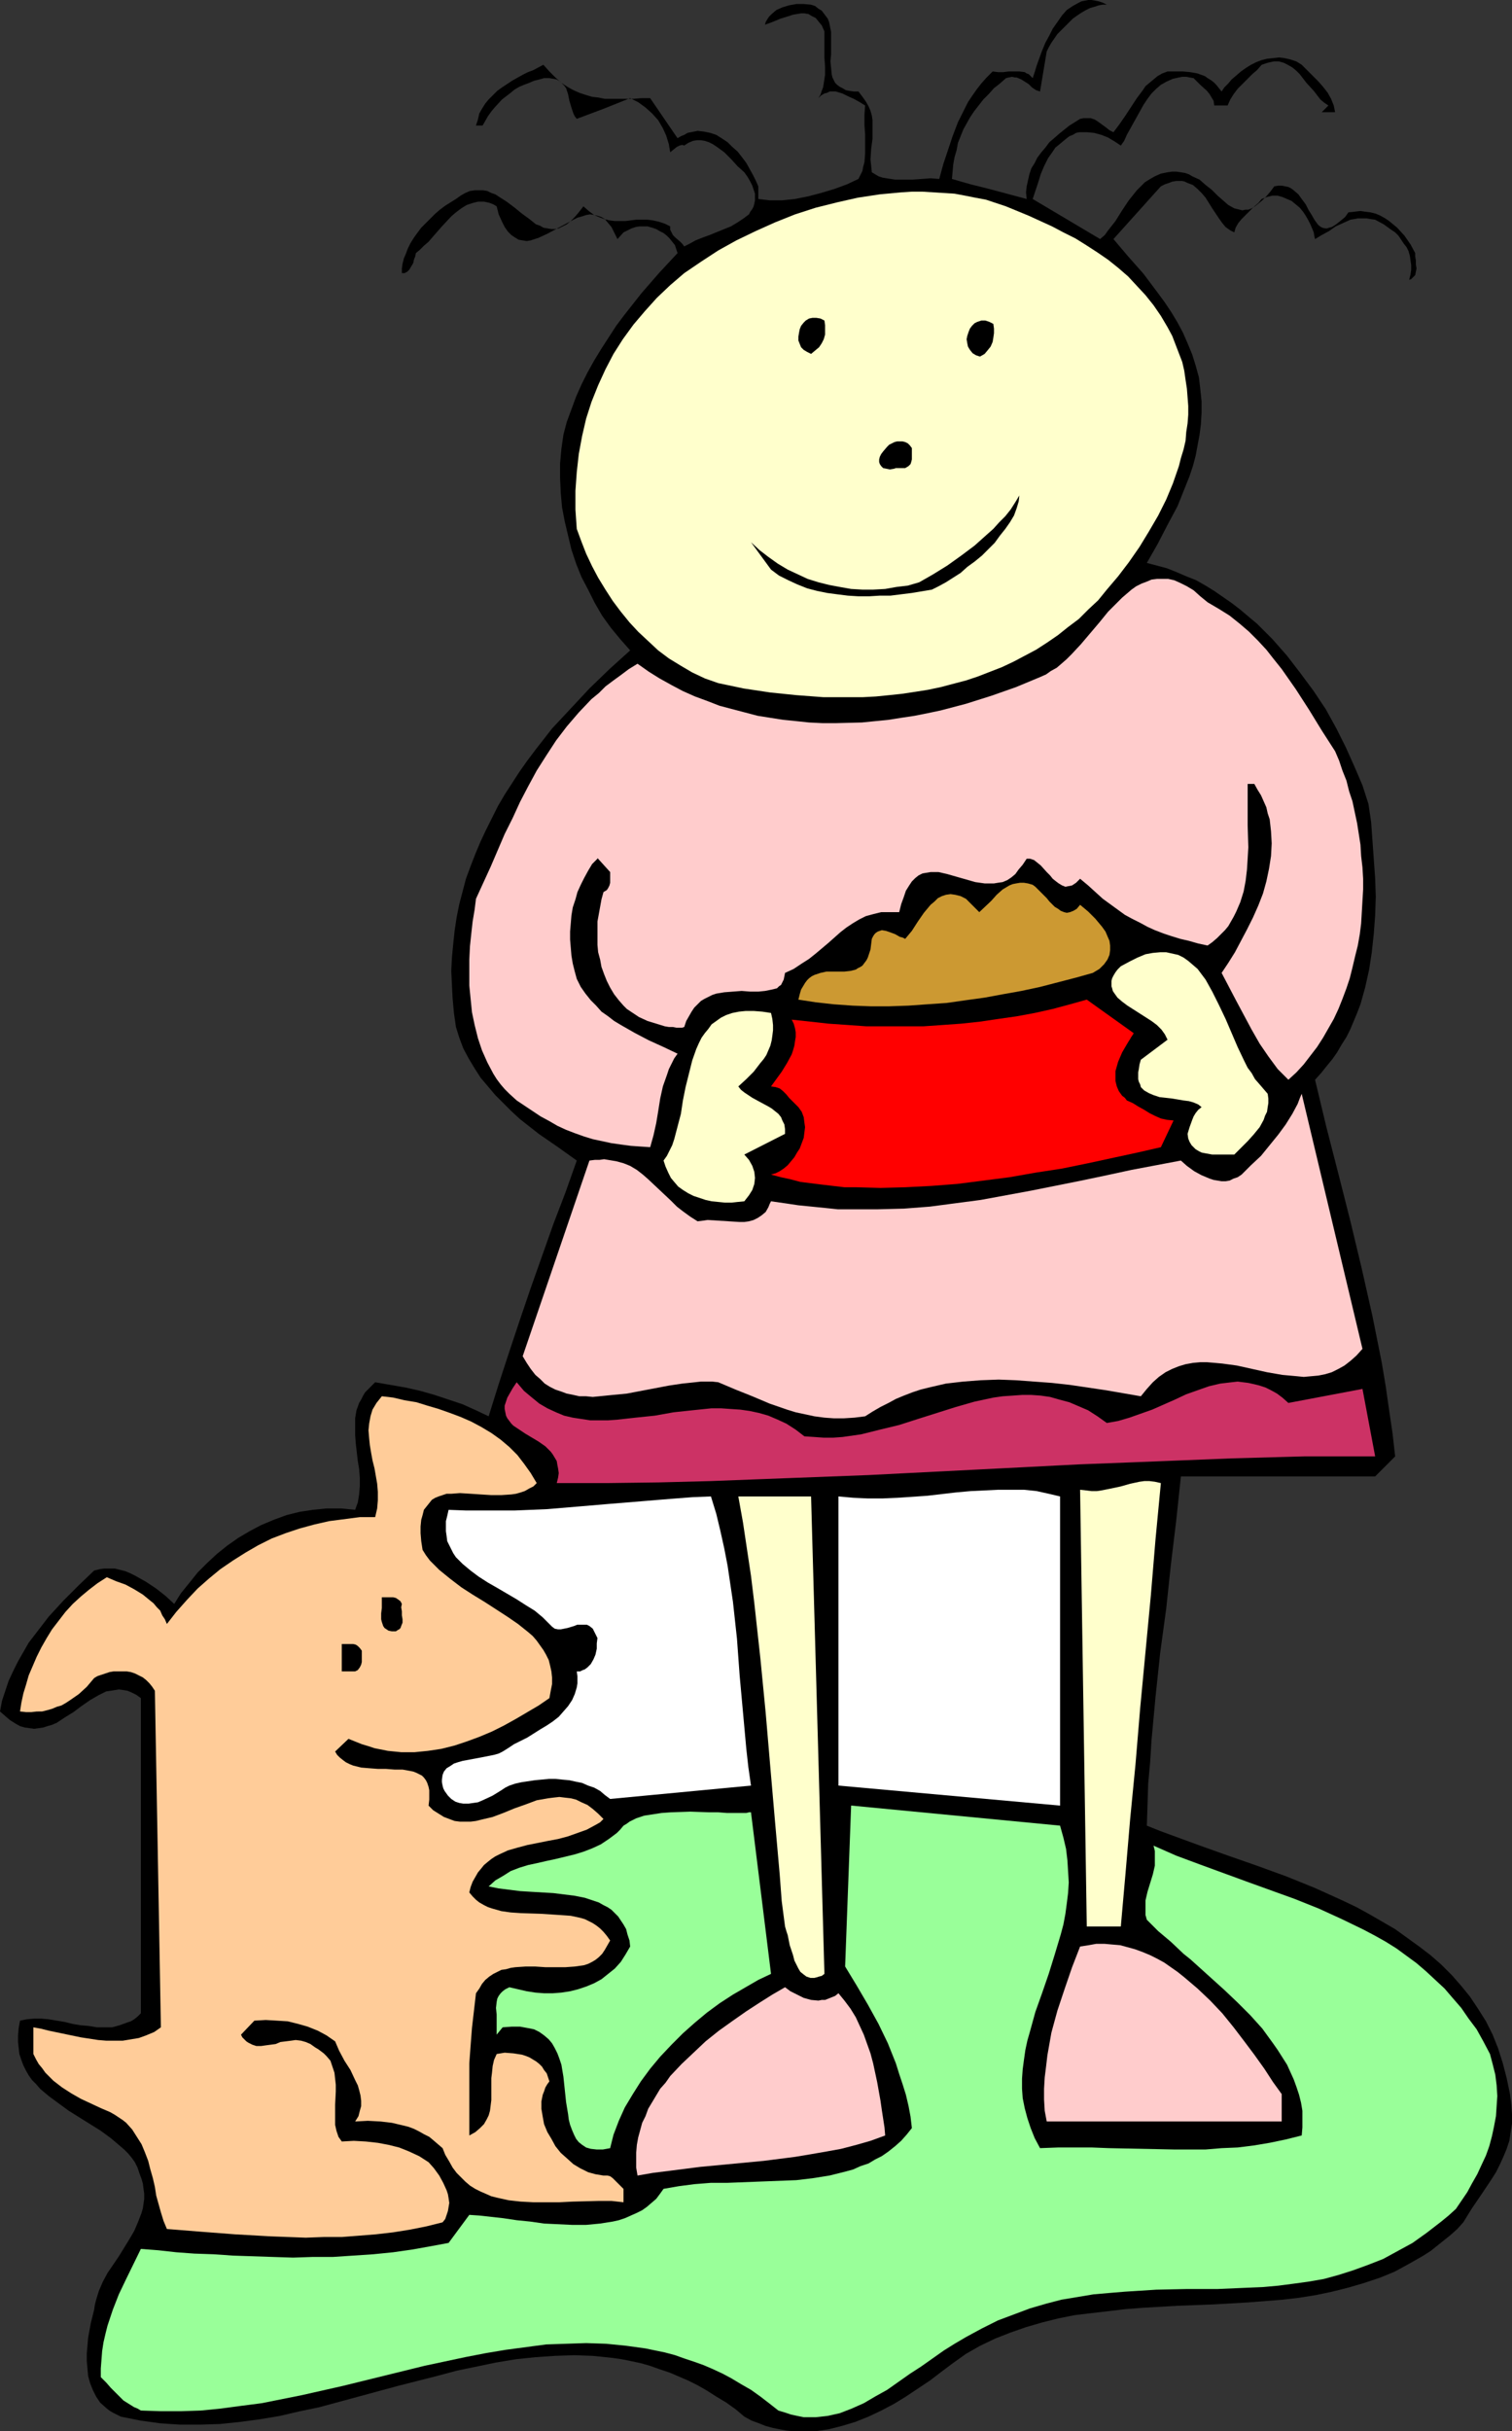 <?xml version="1.0" encoding="UTF-8" standalone="no"?>
<svg
   version="1.0"
   width="96.821mm"
   height="155.668mm"
   id="svg24"
   sodipodi:docname="Dog Feeding.wmf"
   xmlns:inkscape="http://www.inkscape.org/namespaces/inkscape"
   xmlns:sodipodi="http://sodipodi.sourceforge.net/DTD/sodipodi-0.dtd"
   xmlns="http://www.w3.org/2000/svg"
   xmlns:svg="http://www.w3.org/2000/svg">
  <rect width="100%" height="100%" fill="#333333" stroke="none"/>
  <sodipodi:namedview
     id="namedview24"
     pagecolor="#ffffff"
     bordercolor="#000000"
     borderopacity="0.25"
     inkscape:showpageshadow="2"
     inkscape:pageopacity="0.0"
     inkscape:pagecheckerboard="0"
     inkscape:deskcolor="#d1d1d1"
     inkscape:document-units="mm" />
  <defs
     id="defs1">
    <pattern
       id="WMFhbasepattern"
       patternUnits="userSpaceOnUse"
       width="6"
       height="6"
       x="0"
       y="0" />
  </defs>
  <path
     style="fill:#000000;fill-opacity:1;fill-rule:evenodd;stroke:none"
     d="m 267.869,1.131 h -0.969 l -0.969,0.162 -0.969,0.323 -1.131,0.323 -0.969,0.485 -1.131,0.646 -0.969,0.646 -1.131,0.808 -1.777,1.778 -1.939,1.939 -1.454,2.101 -0.646,1.131 -0.485,0.97 -1.616,9.695 -0.969,-0.323 -0.969,-0.646 -0.808,-0.808 -1.777,-1.131 -1.131,-0.485 h -0.485 l -0.646,-0.162 -0.808,0.162 -0.646,0.162 -1.454,1.293 -1.454,1.131 -1.292,1.454 -1.292,1.293 -1.131,1.454 -1.131,1.454 -0.969,1.454 -0.808,1.454 -0.808,1.454 -0.646,1.616 -0.646,1.616 -0.323,1.778 -0.485,1.616 -0.323,1.778 -0.162,1.778 -0.162,1.778 4.524,1.293 4.524,1.131 9.047,2.424 -0.162,-1.616 0.162,-1.454 0.323,-1.454 0.323,-1.454 0.485,-1.454 0.808,-1.293 0.646,-1.293 0.969,-1.293 0.969,-1.131 0.969,-1.293 1.131,-0.97 1.292,-1.131 2.423,-1.939 2.585,-1.616 0.808,-0.162 h 0.646 0.485 0.646 l 0.969,0.323 0.969,0.646 1.777,1.293 0.808,0.646 0.969,0.485 1.454,-1.939 1.454,-2.101 2.747,-4.201 1.454,-1.939 0.646,-0.97 0.969,-0.808 0.969,-0.808 0.969,-0.808 1.131,-0.646 1.292,-0.485 h 1.939 1.777 l 1.777,0.162 1.777,0.323 1.777,0.646 0.646,0.485 0.808,0.485 0.646,0.485 0.646,0.646 0.646,0.808 0.646,0.808 0.646,-0.97 0.969,-0.97 0.808,-0.97 1.131,-0.97 1.131,-0.97 1.131,-0.808 1.292,-0.808 1.292,-0.646 1.292,-0.485 1.292,-0.323 1.454,-0.162 1.454,-0.162 1.292,0.162 1.454,0.323 1.454,0.485 1.292,0.808 2.747,2.747 1.292,1.293 1.131,1.293 1.131,1.454 0.808,1.454 0.646,1.616 0.162,0.808 0.162,0.808 h -3.231 l 1.616,-1.616 -0.969,-0.646 -0.969,-0.808 -1.616,-2.101 -1.777,-1.939 -1.616,-2.101 -0.808,-0.808 -0.969,-0.808 -1.131,-0.646 -0.969,-0.485 -1.131,-0.323 h -1.292 l -1.454,0.323 -1.454,0.485 -1.131,1.293 -1.131,0.97 -2.423,2.424 -1.131,1.131 -0.969,1.293 -0.808,1.293 -0.646,1.454 h -3.231 l -0.162,-1.131 -0.485,-0.808 -0.485,-0.808 -0.646,-0.808 -1.616,-1.454 -0.808,-0.808 -0.808,-0.808 -0.969,-0.162 -0.808,-0.162 h -0.969 l -0.808,0.162 -1.454,0.323 -1.454,0.646 -1.454,0.808 -1.131,0.97 -1.131,1.131 -0.969,1.293 -0.969,1.454 -0.808,1.454 -1.616,2.909 -1.616,2.909 -0.646,1.454 -0.808,1.131 -1.454,-0.97 -1.616,-0.97 -1.616,-0.646 -1.777,-0.485 -1.777,-0.162 h -0.808 -0.969 l -0.808,0.162 -0.808,0.485 -0.808,0.323 -0.646,0.485 -0.969,0.808 -0.969,0.808 -0.808,0.646 -0.646,0.97 -1.131,1.616 -0.969,1.939 -0.808,1.939 -0.646,2.101 -1.292,3.878 16.318,9.695 1.131,-0.97 0.808,-1.131 1.777,-2.262 1.616,-2.585 1.616,-2.424 1.939,-2.424 0.969,-0.97 0.969,-0.97 1.292,-0.808 1.131,-0.646 1.454,-0.646 1.616,-0.323 1.131,-0.162 h 0.969 l 1.131,0.162 0.969,0.162 0.969,0.323 0.808,0.485 1.777,0.808 1.454,1.293 1.454,1.131 1.454,1.454 1.292,1.131 1.292,1.131 1.454,0.808 0.646,0.162 0.646,0.162 0.646,0.162 0.808,-0.162 h 0.646 l 0.808,-0.323 0.808,-0.485 0.808,-0.646 0.969,-0.808 0.969,-0.97 0.969,-1.131 0.969,-1.293 0.969,-0.162 h 0.808 l 0.808,0.162 0.808,0.162 0.646,0.323 0.646,0.485 1.131,0.97 0.808,1.131 0.969,1.293 0.646,1.293 0.808,1.293 0.646,1.131 0.808,1.131 0.323,0.323 0.485,0.323 0.323,0.162 0.646,0.162 h 0.485 l 0.485,-0.162 0.646,-0.162 0.808,-0.485 0.646,-0.485 0.808,-0.646 0.969,-0.808 0.808,-1.131 1.454,-0.162 1.454,-0.162 1.131,0.162 1.292,0.162 1.292,0.323 1.131,0.485 1.131,0.646 0.969,0.646 1.939,1.616 1.777,1.939 1.454,2.101 1.131,2.101 v 0.808 l 0.162,0.97 v 0.485 0.485 l 0.162,0.97 -0.162,0.808 -0.162,0.808 -0.323,0.323 -0.323,0.323 -0.323,0.323 -0.485,0.162 0.323,-1.293 0.162,-1.131 v -1.131 l -0.162,-1.131 -0.162,-1.131 -0.323,-1.131 -0.485,-0.97 -0.646,-0.808 -0.646,-0.97 -0.646,-0.97 -0.808,-0.808 -0.969,-0.646 -1.777,-1.293 -2.1,-1.131 -1.131,-0.162 -0.969,-0.162 h -1.131 -0.969 l -0.808,0.162 -0.969,0.162 -1.777,0.808 -1.777,0.808 -1.616,1.131 -1.777,0.97 -1.616,0.97 -0.162,-0.646 -0.162,-0.97 -0.323,-0.808 -0.485,-1.131 -0.485,-0.97 -0.646,-1.131 -0.646,-0.97 -0.808,-0.97 -0.969,-0.808 -0.969,-0.808 -1.131,-0.485 -1.131,-0.485 -1.131,-0.323 h -1.292 l -1.292,0.323 -1.292,0.485 -0.808,0.97 -1.131,0.97 -1.939,1.939 -0.969,0.97 -0.808,0.97 -0.646,1.131 -0.323,1.131 -0.969,-0.485 -1.131,-0.808 -0.808,-0.97 -0.808,-1.131 -1.616,-2.424 -1.616,-2.585 -0.969,-1.131 -0.969,-0.97 -1.131,-0.97 -1.292,-0.485 -0.646,-0.323 -0.646,-0.162 h -0.808 -0.646 l -0.969,0.162 -0.808,0.323 -0.969,0.323 -0.969,0.485 -11.471,12.766 3.554,4.201 3.716,4.201 3.393,4.525 1.777,2.424 1.616,2.424 1.454,2.424 1.292,2.424 1.131,2.585 1.131,2.747 0.808,2.585 0.808,2.909 0.323,2.747 0.323,3.07 v 2.747 l -0.162,2.747 -0.323,2.585 -0.485,2.585 -0.485,2.585 -0.646,2.424 -0.808,2.424 -0.969,2.424 -0.969,2.424 -0.969,2.424 -2.423,4.525 -2.423,4.686 -2.585,4.525 2.423,0.646 2.423,0.646 2.423,0.97 2.262,0.97 2.423,0.97 2.262,1.293 2.1,1.293 2.1,1.454 2.1,1.454 2.1,1.616 2.1,1.778 1.939,1.616 3.716,3.717 3.554,4.04 3.231,4.201 3.231,4.363 2.908,4.363 2.585,4.686 2.262,4.525 2.1,4.686 1.939,4.525 1.454,4.525 0.646,4.363 0.323,4.525 0.323,4.525 0.323,4.525 0.162,4.525 -0.162,4.525 -0.323,4.363 -0.485,4.525 -0.646,4.201 -0.969,4.363 -1.131,4.04 -0.808,2.101 -0.808,1.939 -0.808,1.939 -0.969,1.939 -1.131,1.778 -1.131,1.939 -1.131,1.616 -1.454,1.778 -1.292,1.616 -1.454,1.616 2.747,11.473 2.908,11.311 2.908,11.473 2.747,11.473 2.585,11.473 1.131,5.656 1.131,5.656 0.969,5.817 0.808,5.656 0.808,5.494 0.646,5.656 -4.847,4.848 H 285.803 l -1.131,10.665 -1.292,10.665 -1.131,10.665 -1.454,10.665 -1.131,10.665 -0.969,10.503 -0.323,5.171 -0.485,5.333 -0.162,5.171 -0.162,5.009 3.231,1.293 3.07,1.131 6.624,2.424 6.786,2.424 6.947,2.424 7.109,2.585 6.786,2.747 6.786,3.07 3.393,1.616 3.231,1.778 3.07,1.778 3.07,1.778 2.908,2.101 2.908,2.101 2.747,2.101 2.585,2.262 2.585,2.585 2.262,2.585 2.1,2.585 1.939,2.909 1.939,3.07 1.616,3.232 1.292,3.232 1.131,3.555 0.969,3.717 0.808,3.878 0.323,2.585 0.162,2.262 v 2.262 l -0.323,2.101 -0.323,2.101 -0.646,1.939 -0.808,1.939 -0.808,1.778 -0.969,1.939 -1.131,1.778 -2.262,3.393 -2.423,3.555 -2.1,3.393 -1.454,1.616 -1.616,1.454 -1.616,1.293 -1.616,1.293 -1.616,1.293 -1.777,1.131 -3.393,1.939 -3.554,1.939 -3.554,1.454 -3.877,1.293 -3.877,1.131 -3.877,0.97 -3.877,0.808 -4.039,0.646 -4.201,0.485 -8.24,0.646 -8.401,0.485 -8.563,0.323 -8.401,0.485 -4.201,0.323 -4.039,0.485 -4.201,0.485 -4.039,0.485 -4.039,0.808 -3.877,0.97 -3.877,1.131 -3.716,1.293 -3.716,1.454 -3.716,1.778 -3.393,1.939 -3.393,2.424 -2.585,1.939 -2.747,2.101 -2.908,1.939 -2.908,1.939 -2.908,1.778 -3.07,1.616 -3.07,1.454 -3.231,1.293 -3.231,0.97 -3.231,0.808 -3.231,0.485 h -1.777 -1.616 -1.616 l -1.777,-0.162 -1.777,-0.323 -1.616,-0.323 -1.777,-0.485 -1.616,-0.646 -1.777,-0.646 -1.777,-0.97 -2.1,-1.778 -2.262,-1.616 -2.423,-1.454 -2.262,-1.454 -2.262,-1.293 -2.262,-1.131 -2.262,-0.97 -2.262,-0.97 -2.423,-0.808 -2.262,-0.808 -2.262,-0.646 -2.262,-0.485 -2.423,-0.485 -2.262,-0.323 -4.685,-0.485 -4.524,-0.162 -4.685,0.162 -4.685,0.323 -4.685,0.485 -4.847,0.808 -4.685,0.97 -4.685,0.97 -4.847,1.293 -9.532,2.424 -9.532,2.585 -9.532,2.585 -4.685,0.97 -4.847,1.131 -4.847,0.808 -4.847,0.646 -4.685,0.485 -4.847,0.162 h -4.847 l -4.847,-0.323 -4.685,-0.646 -2.423,-0.485 -2.423,-0.485 -0.969,-0.485 -0.969,-0.485 -0.808,-0.485 -0.808,-0.646 -1.454,-1.293 -0.969,-1.454 -0.808,-1.616 -0.646,-1.616 -0.485,-1.778 -0.162,-1.778 -0.162,-1.778 v -1.939 l 0.162,-1.778 0.162,-1.939 0.646,-3.555 0.808,-3.232 0.162,-1.131 0.323,-1.293 0.646,-2.101 0.969,-2.262 1.131,-2.101 2.747,-4.04 1.292,-2.101 1.292,-2.101 1.131,-1.939 0.969,-2.262 0.808,-2.101 0.323,-1.131 0.162,-1.131 0.162,-1.131 v -1.293 l -0.162,-1.131 -0.162,-1.293 -0.323,-1.131 -0.485,-1.293 -0.485,-1.454 -0.646,-1.293 -0.808,-1.131 -0.808,-0.97 -0.969,-0.97 -1.131,-0.97 -2.1,-1.778 -2.423,-1.778 -2.585,-1.616 -2.585,-1.616 -2.585,-1.616 -2.423,-1.778 -2.423,-1.778 -2.1,-1.778 L 8.724,504.326 7.755,503.356 6.947,502.225 6.301,501.094 5.655,499.801 5.17,498.509 4.685,497.054 4.524,495.6 4.362,494.146 v -1.616 l 0.162,-1.778 0.323,-1.778 1.616,-0.323 1.777,-0.162 h 1.777 l 1.777,0.162 3.877,0.646 1.939,0.485 1.939,0.323 1.939,0.162 1.939,0.323 h 1.777 1.939 l 1.777,-0.485 1.777,-0.646 0.969,-0.323 0.808,-0.485 0.808,-0.646 0.808,-0.808 v -76.271 l -1.131,-0.808 -0.969,-0.485 -1.131,-0.485 -0.969,-0.162 -1.131,-0.162 -0.969,0.162 -0.969,0.162 -1.131,0.162 -0.969,0.485 -0.969,0.485 -1.939,1.131 -2.1,1.454 -1.939,1.454 -2.1,1.293 -1.939,1.293 -1.131,0.485 -1.131,0.323 -0.969,0.323 -1.131,0.162 -1.131,0.162 -1.131,-0.162 L 5.978,418.036 4.847,417.713 3.716,417.067 2.423,416.259 1.292,415.289 0,414.158 l 0.485,-2.585 0.808,-2.424 0.808,-2.424 1.131,-2.424 1.131,-2.262 1.292,-2.262 1.292,-2.262 1.616,-2.101 1.616,-2.101 1.616,-2.101 3.554,-3.878 3.716,-3.717 3.716,-3.555 1.292,-0.323 1.131,-0.162 h 1.292 1.292 l 1.292,0.323 1.292,0.323 1.131,0.485 1.292,0.646 2.585,1.454 2.423,1.616 2.262,1.778 2.1,1.939 1.616,-2.585 2.1,-2.585 1.939,-2.424 2.262,-2.262 2.423,-2.262 2.423,-1.939 2.747,-1.939 2.747,-1.616 2.747,-1.454 3.07,-1.293 3.07,-1.131 3.231,-0.808 3.231,-0.485 3.231,-0.323 h 3.554 l 3.393,0.323 0.646,-1.778 0.323,-1.939 0.162,-1.939 v -2.101 l -0.162,-2.101 -0.323,-1.939 -0.485,-4.201 -0.162,-2.101 v -2.101 -1.939 l 0.323,-1.939 0.646,-1.778 0.485,-0.808 0.485,-0.97 0.485,-0.808 0.808,-0.808 0.808,-0.808 0.808,-0.808 3.716,0.646 3.716,0.646 3.554,0.808 3.393,0.97 3.393,1.131 3.393,1.131 3.231,1.454 3.07,1.454 2.423,-7.756 2.585,-7.918 2.585,-7.756 2.585,-7.595 5.493,-15.513 2.908,-7.595 2.747,-7.756 -4.524,-3.232 -4.685,-3.232 -4.524,-3.555 -2.1,-1.939 -1.939,-1.939 -1.939,-1.939 -1.777,-2.101 -1.777,-2.101 -1.454,-2.262 -1.454,-2.424 -1.292,-2.424 -0.969,-2.585 -0.808,-2.585 -0.485,-3.393 -0.323,-3.555 -0.162,-3.232 -0.162,-3.393 0.162,-3.232 0.323,-3.393 0.323,-3.07 0.485,-3.232 0.646,-3.232 0.808,-3.07 0.808,-3.07 1.131,-3.07 1.131,-2.909 1.292,-3.07 1.292,-2.747 1.454,-2.909 1.454,-2.909 1.616,-2.747 1.777,-2.747 1.777,-2.747 1.939,-2.747 1.939,-2.585 4.039,-5.171 4.524,-4.848 4.524,-4.848 4.847,-4.686 5.008,-4.525 -2.423,-2.747 -2.262,-2.747 -2.1,-2.909 -1.777,-3.07 -1.616,-3.232 -1.616,-3.07 -1.292,-3.232 -1.131,-3.393 -0.808,-3.393 -0.808,-3.393 -0.646,-3.393 -0.323,-3.555 -0.162,-3.555 v -3.555 l 0.323,-3.555 0.485,-3.393 0.808,-3.07 1.131,-3.07 1.131,-3.07 1.292,-2.909 1.454,-2.909 1.616,-2.909 1.777,-2.909 1.777,-2.747 1.777,-2.747 1.939,-2.585 4.201,-5.333 4.362,-5.009 4.362,-4.686 -0.323,-0.97 -0.323,-0.97 -0.646,-0.808 -0.646,-0.808 -0.646,-0.646 -0.808,-0.646 -0.969,-0.485 -0.808,-0.485 -0.969,-0.323 -1.131,-0.323 h -0.969 -0.969 l -0.969,0.162 -0.969,0.323 -0.969,0.485 -0.969,0.485 -1.454,1.616 -0.808,-1.616 -0.646,-1.293 -0.808,-0.97 -0.808,-0.97 -0.808,-0.485 -0.969,-0.323 -0.808,-0.162 -0.969,-0.162 -0.969,0.162 -0.969,0.323 -1.131,0.323 -0.969,0.485 -2.1,1.131 -2.1,1.131 -2.1,1.131 -2.1,0.97 -0.969,0.323 -0.969,0.323 -0.969,0.162 -0.969,-0.162 -0.969,-0.162 -0.808,-0.485 -0.969,-0.646 -0.808,-0.808 -0.808,-1.131 -0.646,-1.293 -0.808,-1.778 -0.485,-1.939 -0.808,-0.485 -0.808,-0.323 -0.646,-0.162 -0.808,-0.162 h -1.454 l -1.292,0.323 -1.454,0.485 -1.292,0.808 -1.292,0.97 -1.131,0.97 -2.262,2.424 -2.262,2.585 -0.969,1.131 -1.131,0.97 -0.969,0.97 -0.969,0.808 -0.162,0.808 -0.323,0.808 -0.162,0.808 -0.485,0.808 -0.485,0.808 -0.485,0.485 -0.646,0.323 H 97.583 97.26 V 64.96 l 0.162,-1.131 0.323,-1.293 0.485,-1.131 0.485,-1.293 0.646,-1.293 0.808,-1.293 0.808,-1.131 0.969,-1.293 1.131,-1.131 2.262,-2.262 1.131,-0.97 1.292,-0.97 1.292,-0.808 1.292,-0.808 1.131,-0.808 1.131,-0.646 1.131,-0.485 1.131,-0.162 h 0.969 1.131 l 0.969,0.162 0.969,0.485 0.969,0.323 0.969,0.646 1.777,1.131 1.939,1.454 1.777,1.454 1.777,1.293 1.616,1.293 0.969,0.323 0.808,0.485 0.969,0.162 0.969,0.162 h 0.808 l 0.969,-0.162 0.969,-0.485 0.969,-0.485 0.969,-0.808 0.969,-0.97 0.969,-1.131 1.131,-1.454 1.292,1.131 1.292,0.97 1.131,0.485 1.292,0.485 1.292,0.323 1.292,0.162 h 2.585 l 2.585,-0.323 h 2.747 l 1.292,0.162 1.454,0.323 1.454,0.485 1.292,0.646 v 0.808 l 0.323,0.646 0.323,0.646 0.646,0.646 1.131,0.97 0.485,0.485 0.485,0.646 1.292,-0.646 1.454,-0.808 1.616,-0.646 1.777,-0.646 3.554,-1.454 1.616,-0.646 1.616,-0.97 1.454,-0.97 1.292,-0.97 0.323,-0.646 0.485,-0.646 0.323,-0.646 0.162,-0.646 0.162,-0.808 V 47.669 46.861 l -0.323,-0.97 -0.323,-0.97 -0.485,-0.97 -0.646,-1.131 -0.808,-1.131 -1.616,-1.454 -1.616,-1.778 -1.616,-1.616 -1.777,-1.293 -0.969,-0.646 -0.969,-0.485 -0.969,-0.323 -0.969,-0.162 h -0.969 l -0.969,0.162 -1.131,0.485 -0.969,0.646 -0.485,-0.162 -0.646,0.162 -0.323,0.162 -0.323,0.162 -1.616,1.293 -0.323,-1.939 -0.646,-2.101 -0.808,-1.778 -1.131,-1.939 -1.454,-1.616 -1.616,-1.454 -1.777,-1.293 -1.939,-0.97 -6.462,2.585 -6.462,2.424 -0.485,-0.646 -0.323,-0.646 -0.485,-1.454 -0.485,-1.616 -0.323,-1.616 -0.485,-1.454 -0.485,-0.646 -0.485,-0.485 -0.485,-0.485 -0.808,-0.485 -0.808,-0.162 -0.969,-0.162 h -1.292 l -1.131,0.323 -1.292,0.323 -1.131,0.485 -1.292,0.485 -1.131,0.485 -1.131,0.646 -0.969,0.808 -2.1,1.616 -1.777,1.939 -0.808,0.97 -0.808,1.131 -0.646,1.131 -0.646,1.131 h -1.616 l 0.485,-1.454 0.323,-1.454 0.646,-1.131 0.808,-1.293 0.808,-0.97 1.131,-1.131 0.969,-0.97 1.131,-0.808 2.423,-1.616 2.585,-1.454 1.292,-0.646 1.292,-0.485 2.423,-1.293 1.454,1.616 1.454,1.454 1.454,1.293 1.454,0.97 1.454,0.808 1.454,0.646 1.454,0.485 1.616,0.485 1.454,0.162 1.616,0.323 h 1.616 1.777 1.777 1.777 l 1.939,-0.162 h 2.1 l 6.624,9.695 0.808,-0.485 0.808,-0.323 0.808,-0.485 0.808,-0.162 1.616,-0.323 1.454,0.162 1.616,0.323 1.454,0.485 1.292,0.808 1.454,0.97 1.131,1.131 1.292,1.131 1.131,1.454 0.969,1.293 0.808,1.454 0.808,1.454 0.646,1.293 0.646,1.454 v 3.07 l 1.292,0.162 1.454,0.162 h 1.454 1.616 l 3.07,-0.323 3.231,-0.646 3.07,-0.808 3.231,-0.97 3.07,-1.131 2.747,-1.293 0.485,-0.97 0.485,-0.97 0.162,-0.97 0.323,-1.131 0.162,-2.101 v -2.262 -2.424 l -0.162,-2.262 v -2.424 l 0.162,-2.262 -1.292,-0.808 -1.454,-0.808 -1.454,-0.646 -1.292,-0.646 -1.616,-0.485 h -0.646 -0.808 l -0.646,0.323 -0.646,0.162 -0.808,0.485 -0.646,0.646 0.485,-0.808 0.323,-0.97 0.323,-0.808 0.162,-0.97 0.323,-2.101 v -1.939 l -0.162,-2.262 V 11.796 9.534 7.595 L 198.883,6.14 198.075,5.171 197.429,4.363 196.459,3.878 195.651,3.393 194.682,3.232 h -0.808 l -0.969,0.162 -0.969,0.162 -0.969,0.323 -2.1,0.646 -1.939,0.808 -1.777,0.646 0.162,-0.646 0.485,-0.808 0.323,-0.485 0.646,-0.646 1.131,-0.97 1.454,-0.646 1.616,-0.485 1.777,-0.323 h 1.777 l 1.777,0.162 0.969,0.323 0.808,0.646 0.808,0.485 0.485,0.646 0.485,0.646 0.485,0.646 0.323,0.808 0.162,0.808 0.323,1.616 v 1.778 3.555 l -0.162,1.778 0.162,1.616 0.162,1.616 0.162,0.646 0.323,0.646 0.323,0.646 0.485,0.485 0.646,0.485 0.646,0.323 0.808,0.485 0.808,0.162 1.131,0.162 h 1.131 l 0.969,1.293 0.808,1.131 0.646,1.131 0.485,1.131 0.323,1.131 0.162,1.131 v 2.101 2.424 l -0.323,2.424 -0.162,2.585 0.162,1.454 0.162,1.616 0.808,0.485 0.808,0.485 0.969,0.323 0.969,0.162 2.1,0.323 h 2.1 2.1 l 2.262,-0.162 2.1,-0.162 2.1,0.162 0.969,-3.555 1.131,-3.393 1.131,-3.393 1.292,-3.393 1.616,-3.232 0.808,-1.616 0.969,-1.454 1.131,-1.616 1.131,-1.454 1.292,-1.454 1.454,-1.454 1.292,0.162 h 1.292 l 1.292,-0.162 h 1.292 1.292 l 1.292,0.162 0.485,0.323 0.485,0.162 0.485,0.485 0.485,0.485 0.485,-1.454 0.485,-1.616 0.646,-1.778 0.646,-1.778 0.808,-1.939 0.969,-1.778 0.808,-1.616 1.131,-1.616 1.131,-1.616 1.131,-1.293 1.454,-0.97 1.454,-0.808 0.646,-0.323 0.808,-0.162 L 263.346,0 h 0.808 l 0.969,0.162 0.808,0.162 0.969,0.323 z"
     id="path1" />
  <path
     style="fill:#ffffcc;fill-opacity:1;fill-rule:evenodd;stroke:none"
     d="m 282.572,79.18 1.131,2.101 0.808,2.101 0.808,2.101 0.808,2.101 0.485,2.101 0.323,2.262 0.323,2.101 0.162,2.101 0.162,2.101 v 2.101 l -0.162,2.101 -0.323,2.101 -0.162,2.101 -0.485,2.101 -0.646,2.101 -0.485,1.939 -1.454,4.201 -1.616,3.878 -1.939,3.878 -2.262,3.878 -2.262,3.717 -2.585,3.717 -2.585,3.393 -2.747,3.232 -2.1,2.585 -2.423,2.262 -2.262,2.262 -2.585,1.939 -2.423,1.939 -2.585,1.778 -2.747,1.778 -2.747,1.454 -2.747,1.454 -2.747,1.293 -2.908,1.131 -2.908,1.131 -2.908,0.97 -3.07,0.808 -3.07,0.808 -3.07,0.646 -3.07,0.485 -3.231,0.485 -3.07,0.323 -3.231,0.323 -3.07,0.162 h -3.231 -6.462 l -6.462,-0.485 -6.301,-0.646 -6.462,-0.97 -6.139,-1.293 -3.231,-1.131 -3.07,-1.454 -2.747,-1.616 -2.908,-1.778 -2.585,-1.939 -2.423,-2.262 -2.423,-2.262 -2.1,-2.262 -2.1,-2.585 -1.939,-2.585 -1.777,-2.747 -1.777,-2.909 -1.454,-2.747 -1.454,-3.07 -1.131,-2.909 -1.131,-3.07 -0.323,-4.686 v -4.525 l 0.323,-4.525 0.485,-4.363 0.808,-4.363 0.969,-4.201 1.292,-4.04 1.616,-4.04 1.777,-3.878 1.939,-3.717 2.262,-3.555 2.585,-3.555 2.747,-3.232 2.908,-3.232 3.231,-3.07 3.393,-2.909 4.039,-2.747 4.201,-2.747 4.362,-2.424 4.685,-2.262 4.685,-2.101 4.847,-1.939 5.008,-1.616 5.17,-1.293 5.008,-1.131 5.332,-0.808 5.17,-0.485 2.585,-0.162 h 2.585 l 2.585,0.162 2.585,0.162 2.585,0.162 2.585,0.485 2.423,0.485 2.585,0.485 2.423,0.808 2.423,0.808 5.493,2.262 5.655,2.585 2.747,1.454 2.908,1.454 2.585,1.616 2.747,1.778 2.585,1.778 2.423,1.939 2.423,2.101 2.1,2.262 2.1,2.262 1.939,2.424 1.777,2.585 z"
     id="path2" />
  <path
     style="fill:#000000;fill-opacity:1;fill-rule:evenodd;stroke:none"
     d="m 199.529,77.564 0.162,1.131 v 1.293 0.97 l -0.323,1.131 -0.485,0.97 -0.646,0.97 -0.969,0.808 -0.969,0.808 -0.969,-0.485 -0.808,-0.485 -0.646,-0.646 -0.323,-0.808 -0.323,-0.808 v -0.97 l 0.162,-0.97 0.162,-0.808 0.323,-0.808 0.646,-0.808 0.485,-0.485 0.808,-0.485 0.808,-0.162 h 0.969 l 0.969,0.162 z"
     id="path3" />
  <path
     style="fill:#000000;fill-opacity:1;fill-rule:evenodd;stroke:none"
     d="m 240.404,78.372 0.162,1.131 v 1.131 l -0.162,1.131 -0.162,0.97 -0.485,1.131 -0.646,0.808 -0.808,0.97 -1.131,0.646 -0.969,-0.323 -0.808,-0.485 -0.646,-0.808 -0.485,-0.808 -0.162,-0.808 -0.162,-0.97 0.162,-0.808 0.323,-0.97 0.323,-0.808 0.485,-0.646 0.646,-0.646 0.646,-0.323 0.969,-0.323 h 0.969 l 0.969,0.323 z"
     id="path4" />
  <path
     style="fill:#000000;fill-opacity:1;fill-rule:evenodd;stroke:none"
     d="m 220.693,108.428 v 0.808 0.646 1.293 l -0.162,0.646 -0.162,0.485 -0.485,0.485 -0.808,0.485 h -0.808 -0.969 -0.485 l -0.485,0.162 -0.969,0.162 -0.808,-0.162 -0.808,-0.162 -0.323,-0.323 -0.162,-0.162 -0.323,-0.485 -0.162,-0.485 v -0.646 l 0.162,-0.646 0.323,-0.646 0.485,-0.646 0.969,-1.131 0.485,-0.485 0.646,-0.323 0.646,-0.323 0.646,-0.162 h 0.646 0.646 l 0.646,0.162 0.646,0.323 0.485,0.485 z"
     id="path5" />
  <path
     style="fill:#000000;fill-opacity:1;fill-rule:evenodd;stroke:none"
     d="m 225.54,142.685 -4.847,0.808 -5.17,0.646 h -2.585 l -2.585,0.162 h -2.585 l -2.585,-0.162 -2.585,-0.323 -2.423,-0.323 -2.423,-0.485 -2.423,-0.646 -2.423,-0.97 -2.1,-0.97 -2.262,-1.131 -1.939,-1.454 -4.847,-6.625 2.1,1.939 2.1,1.616 2.262,1.616 2.423,1.454 2.423,1.131 2.423,1.131 2.585,0.808 2.585,0.646 2.585,0.485 2.747,0.485 2.747,0.162 h 2.585 l 2.908,-0.162 2.747,-0.485 2.747,-0.323 2.747,-0.808 3.393,-1.939 3.393,-2.101 3.393,-2.424 3.231,-2.424 3.07,-2.747 1.454,-1.293 1.454,-1.616 1.454,-1.454 1.292,-1.616 1.131,-1.778 0.969,-1.616 -0.162,1.454 -0.485,1.616 -0.646,1.778 -0.969,1.616 -1.131,1.616 -1.292,1.616 -1.292,1.778 -1.454,1.454 -1.616,1.616 -1.777,1.454 -1.777,1.293 -1.616,1.454 -1.777,1.131 -1.777,1.131 -1.777,0.97 z"
     id="path6" />
  <path
     style="fill:#ffcccc;fill-opacity:1;fill-rule:evenodd;stroke:none"
     d="m 323.124,181.79 0.969,2.262 0.808,2.424 0.969,2.424 0.646,2.585 0.808,2.424 1.131,5.333 0.808,5.171 0.162,2.747 0.323,2.747 0.162,2.747 v 2.585 l -0.162,2.747 -0.162,2.747 -0.162,2.747 -0.323,2.585 -0.485,2.747 -0.646,2.585 -0.646,2.747 -0.646,2.585 -0.808,2.424 -0.969,2.585 -0.969,2.424 -1.131,2.424 -1.292,2.262 -1.292,2.262 -1.454,2.262 -1.616,2.101 -1.616,2.101 -1.777,1.939 -1.939,1.778 -1.292,-1.293 -1.292,-1.293 -2.262,-3.07 -2.1,-3.07 -1.939,-3.393 -3.716,-6.948 -3.554,-6.787 1.616,-2.424 1.616,-2.585 1.454,-2.747 1.454,-2.747 1.454,-2.909 1.292,-2.909 1.131,-2.909 0.808,-2.909 0.646,-3.07 0.485,-3.07 0.162,-3.07 -0.162,-2.909 -0.162,-1.454 -0.162,-1.454 -0.485,-1.454 -0.323,-1.454 -0.646,-1.454 -0.646,-1.454 -0.808,-1.293 -0.808,-1.454 h -1.616 v 2.262 2.585 2.424 2.747 l 0.162,5.333 -0.162,2.747 -0.162,2.585 -0.323,2.747 -0.485,2.585 -0.808,2.585 -0.969,2.262 -0.646,1.293 -0.646,1.131 -0.646,1.131 -0.808,0.97 -0.969,0.97 -0.969,0.97 -1.131,0.97 -1.131,0.808 -2.262,-0.485 -2.262,-0.646 -2.1,-0.485 -2.1,-0.646 -1.939,-0.646 -2.1,-0.808 -1.777,-0.808 -1.777,-0.97 -1.939,-0.97 -1.777,-0.97 -1.777,-1.293 -1.777,-1.293 -1.777,-1.293 -1.777,-1.616 -1.777,-1.616 -1.939,-1.616 -0.485,0.485 -0.485,0.485 -0.485,0.323 -0.485,0.323 -0.808,0.162 -0.808,0.162 -0.808,-0.323 -0.808,-0.485 -0.646,-0.485 -0.808,-0.646 -0.646,-0.808 -0.808,-0.808 -1.454,-1.616 -0.808,-0.646 -0.808,-0.646 -0.969,-0.323 h -0.808 l -0.969,1.454 -0.969,1.131 -0.808,1.131 -0.969,0.808 -0.969,0.646 -1.131,0.485 -1.131,0.162 -0.969,0.162 h -1.131 -1.131 l -2.262,-0.323 -4.524,-1.293 -2.262,-0.646 -2.1,-0.485 h -0.969 -0.969 l -0.969,0.162 -0.969,0.162 -0.969,0.485 -0.808,0.646 -0.808,0.808 -0.646,0.97 -0.808,1.293 -0.485,1.454 -0.646,1.778 -0.485,1.939 h -1.131 -1.292 -1.939 l -1.939,0.485 -1.777,0.485 -1.616,0.808 -1.616,0.97 -1.454,0.97 -1.454,1.131 -1.454,1.293 -1.454,1.293 -3.07,2.585 -1.616,1.293 -1.777,1.131 -1.939,1.293 -2.1,0.97 -0.162,0.808 -0.162,0.808 -0.323,0.646 -0.323,0.646 -0.485,0.323 -0.485,0.485 -0.646,0.162 -0.646,0.162 -1.616,0.323 -1.616,0.162 h -1.939 l -2.1,-0.162 -2.1,0.162 -2.1,0.162 -1.939,0.323 -0.969,0.323 -0.969,0.485 -0.969,0.485 -0.808,0.485 -0.808,0.808 -0.808,0.808 -0.646,0.97 -0.646,1.131 -0.646,1.131 -0.485,1.454 -0.485,0.162 h -0.646 -0.808 l -0.808,-0.162 h -0.969 l -0.969,-0.162 -2.1,-0.646 -2.1,-0.646 -2.1,-0.97 -1.939,-1.293 -0.969,-0.646 -0.808,-0.808 -1.131,-1.293 -1.131,-1.454 -0.969,-1.616 -0.808,-1.616 -0.646,-1.616 -0.646,-1.778 -0.323,-1.778 -0.485,-1.778 -0.162,-1.778 v -1.939 -1.778 -1.939 l 0.323,-1.778 0.323,-1.778 0.323,-1.778 0.485,-1.778 0.808,-0.485 0.323,-0.485 0.323,-0.646 0.162,-0.646 v -1.131 -0.808 -0.646 l -3.07,-3.393 v 0.162 l -1.292,1.293 -0.969,1.616 -0.969,1.778 -0.808,1.616 -0.808,1.778 -0.485,1.778 -0.646,1.939 -0.323,1.939 -0.162,1.939 -0.162,1.939 v 1.939 l 0.162,1.939 0.162,1.939 0.323,1.939 0.485,1.939 0.485,1.778 0.969,1.939 1.131,1.616 1.292,1.616 1.292,1.293 1.292,1.454 1.616,1.131 1.454,1.131 1.616,0.97 3.393,1.939 3.393,1.778 3.554,1.616 3.393,1.616 -0.808,1.131 -0.646,1.293 -0.646,1.293 -0.485,1.454 -0.969,2.747 -0.646,2.909 -0.485,3.07 -0.485,2.909 -0.646,2.909 -0.808,2.909 -2.423,-0.162 -2.262,-0.162 -2.423,-0.323 -2.262,-0.323 -2.262,-0.485 -2.262,-0.485 -2.1,-0.646 -2.262,-0.808 -2.1,-0.808 -2.1,-0.97 -1.939,-1.131 -2.1,-1.131 -1.939,-1.293 -1.939,-1.293 -1.939,-1.293 -1.777,-1.616 -1.131,-1.131 -0.969,-1.131 -0.969,-1.293 -0.808,-1.293 -1.454,-2.747 -1.292,-2.909 -0.969,-2.909 -0.808,-3.232 -0.646,-3.07 -0.323,-3.232 -0.323,-3.232 v -3.232 -3.07 l 0.162,-3.232 0.323,-3.07 0.323,-2.909 0.485,-2.909 0.323,-2.585 3.554,-7.756 3.393,-7.918 1.939,-3.878 1.777,-3.878 1.939,-3.717 2.1,-3.878 2.262,-3.555 2.423,-3.717 2.585,-3.393 2.908,-3.393 3.07,-3.232 1.777,-1.454 1.616,-1.616 1.939,-1.454 1.777,-1.293 1.939,-1.454 2.1,-1.293 2.747,1.939 2.585,1.616 2.908,1.616 2.747,1.454 2.908,1.293 3.07,1.131 2.908,1.131 3.07,0.808 3.07,0.808 3.07,0.808 3.07,0.485 3.07,0.485 3.231,0.323 3.07,0.323 3.231,0.162 h 3.231 l 6.301,-0.162 3.231,-0.323 3.231,-0.323 3.07,-0.485 3.231,-0.485 3.231,-0.646 3.07,-0.646 3.07,-0.808 3.07,-0.808 6.139,-1.939 5.978,-2.101 5.816,-2.424 1.454,-0.646 1.131,-0.808 1.454,-0.808 1.131,-0.97 1.292,-1.131 1.131,-1.131 2.262,-2.424 4.524,-5.333 2.1,-2.585 2.262,-2.262 1.131,-1.131 1.131,-0.97 1.131,-0.97 1.131,-0.808 1.292,-0.646 1.292,-0.485 1.131,-0.485 1.292,-0.162 h 1.454 1.292 l 1.454,0.323 1.454,0.646 1.616,0.808 1.616,0.97 1.616,1.454 1.777,1.454 2.747,1.616 2.585,1.616 2.423,1.939 2.262,1.939 2.1,2.101 2.1,2.262 1.777,2.262 1.939,2.424 3.393,4.848 3.231,5.009 3.07,5.009 z"
     id="path7" />
  <path
     style="fill:#cc9932;fill-opacity:1;fill-rule:evenodd;stroke:none"
     d="m 261.407,218.956 0.969,0.808 0.969,0.808 1.777,1.778 0.808,0.97 0.808,0.97 0.808,1.131 0.485,1.131 0.485,1.131 0.162,1.131 v 1.131 l -0.162,1.131 -0.485,1.131 -0.808,1.131 -0.485,0.485 -0.646,0.646 -0.808,0.485 -0.808,0.485 -4.039,1.131 -4.362,1.131 -4.362,1.131 -4.524,0.97 -4.524,0.808 -4.362,0.808 -4.685,0.646 -4.524,0.646 -4.685,0.323 -4.524,0.323 -4.685,0.162 h -4.524 l -4.362,-0.162 -4.524,-0.323 -4.362,-0.485 -4.201,-0.646 0.323,-1.293 0.323,-1.131 0.485,-0.808 0.485,-0.808 0.485,-0.646 0.485,-0.485 0.646,-0.485 0.646,-0.323 1.454,-0.485 1.454,-0.323 h 2.908 1.454 l 1.454,-0.162 1.292,-0.323 0.485,-0.323 0.646,-0.323 0.485,-0.323 0.485,-0.646 0.485,-0.646 0.323,-0.646 0.323,-0.97 0.323,-0.97 0.162,-1.293 0.162,-1.293 0.323,-0.646 0.323,-0.485 0.323,-0.323 0.485,-0.323 0.485,-0.162 0.485,-0.162 0.969,0.162 0.969,0.323 1.292,0.485 1.131,0.646 0.646,0.162 0.646,0.323 1.616,-1.939 1.454,-2.262 1.454,-2.101 0.808,-0.97 0.808,-0.97 0.969,-0.808 0.808,-0.808 0.969,-0.485 0.969,-0.323 1.131,-0.162 1.131,0.162 1.292,0.323 1.292,0.646 3.231,3.232 2.908,-2.747 1.292,-1.454 1.454,-1.293 0.808,-0.485 0.808,-0.485 0.808,-0.323 0.808,-0.162 0.969,-0.162 h 0.969 l 0.969,0.162 1.131,0.323 0.646,0.485 0.646,0.646 1.454,1.454 0.646,0.646 0.646,0.808 1.292,1.293 0.808,0.485 0.646,0.485 0.808,0.323 0.646,0.162 0.808,-0.162 0.808,-0.323 0.808,-0.485 z"
     id="path8" />
  <path
     style="fill:#ffffcc;fill-opacity:1;fill-rule:evenodd;stroke:none"
     d="m 306.806,264.686 0.162,1.131 v 1.131 l -0.162,0.97 -0.162,1.131 -0.485,0.97 -0.323,0.97 -0.969,1.778 -1.454,1.778 -1.454,1.616 -3.231,3.232 h -1.616 -1.939 -1.777 l -1.777,-0.323 -0.808,-0.162 -0.646,-0.323 -0.808,-0.485 -0.485,-0.485 -0.485,-0.485 -0.485,-0.808 -0.323,-0.808 -0.162,-1.131 0.485,-1.616 0.646,-1.778 0.323,-0.808 0.485,-0.808 0.646,-0.808 0.808,-0.646 -0.808,-0.646 -1.131,-0.485 -1.131,-0.323 -1.292,-0.162 -2.908,-0.485 -2.908,-0.323 -1.454,-0.485 -1.131,-0.485 -1.131,-0.646 -0.808,-0.808 -0.162,-0.646 -0.323,-0.646 -0.162,-0.646 v -0.808 -0.808 l 0.162,-0.808 0.162,-1.131 0.323,-1.131 6.462,-4.848 -0.323,-0.646 -0.323,-0.646 -0.808,-1.131 -1.131,-1.131 -1.292,-0.97 -5.816,-3.717 -1.292,-0.97 -1.131,-0.97 -0.808,-1.131 -0.323,-0.485 -0.162,-0.646 -0.162,-0.485 v -0.646 -0.646 l 0.162,-0.646 0.323,-0.646 0.485,-0.808 0.485,-0.646 0.808,-0.808 2.1,-1.131 1.939,-0.97 1.939,-0.808 1.777,-0.323 1.777,-0.162 h 1.454 l 1.454,0.323 1.454,0.323 1.292,0.646 1.131,0.808 1.131,0.97 1.131,0.97 0.969,1.293 0.969,1.293 0.808,1.454 0.808,1.454 1.616,3.232 1.616,3.393 1.454,3.393 1.454,3.393 1.616,3.393 0.808,1.616 0.969,1.293 0.808,1.454 1.131,1.293 0.969,1.131 z"
     id="path9" />
  <path
     style="fill:#ff0000;fill-opacity:1;fill-rule:evenodd;stroke:none"
     d="m 274.332,250.143 -0.323,0.485 -0.323,0.485 -0.162,0.323 -0.323,0.485 -0.485,0.808 -1.131,1.939 -0.969,2.262 -0.323,1.131 -0.323,1.131 v 1.293 1.131 l 0.323,1.293 0.485,1.131 0.808,1.131 0.646,0.485 0.485,0.646 1.454,0.646 1.292,0.808 1.454,0.808 1.292,0.808 1.292,0.646 1.454,0.646 1.454,0.323 1.616,0.162 -3.07,6.464 -5.655,1.293 -5.978,1.293 -5.978,1.293 -6.301,1.293 -6.301,0.97 -6.462,1.131 -6.301,0.808 -6.301,0.808 -6.301,0.485 -6.301,0.323 -5.978,0.162 -5.816,-0.162 h -2.908 l -2.747,-0.323 -2.747,-0.323 -2.585,-0.323 -2.585,-0.323 -2.423,-0.646 -2.262,-0.485 -2.423,-0.646 1.131,-0.323 0.969,-0.485 0.969,-0.646 0.969,-0.808 0.808,-0.97 0.808,-0.97 0.646,-1.131 0.646,-0.97 0.485,-1.293 0.485,-1.293 0.162,-1.293 0.162,-1.293 -0.162,-1.131 -0.162,-1.293 -0.485,-1.293 -0.808,-1.131 -0.808,-0.808 -0.646,-0.646 -0.808,-0.808 -0.646,-0.808 -0.808,-0.808 -0.808,-0.646 -0.969,-0.323 -1.131,-0.162 1.292,-1.778 1.292,-1.778 1.292,-2.101 1.131,-2.101 0.323,-0.97 0.323,-1.131 0.162,-1.131 0.162,-0.97 v -1.131 l -0.162,-0.97 -0.323,-1.131 -0.485,-0.97 4.524,0.485 4.362,0.485 4.685,0.323 4.524,0.323 h 4.524 4.685 4.524 l 4.685,-0.323 4.524,-0.323 4.524,-0.485 4.362,-0.646 4.524,-0.646 4.362,-0.808 4.362,-0.97 4.201,-1.131 4.039,-1.131 11.309,8.08 z"
     id="path10" />
  <path
     style="fill:#ffffcc;fill-opacity:1;fill-rule:evenodd;stroke:none"
     d="m 186.604,245.134 0.323,1.454 0.162,1.454 v 1.293 l -0.162,1.293 -0.162,1.131 -0.323,1.293 -0.485,1.131 -0.485,1.131 -0.646,0.97 -0.808,0.97 -1.616,2.101 -1.777,1.778 -1.939,1.778 0.646,0.808 0.808,0.646 1.939,1.293 1.777,0.97 2.1,1.131 0.808,0.485 0.808,0.646 0.808,0.646 0.646,0.808 0.323,0.808 0.485,0.97 0.162,1.131 v 1.131 l -9.855,5.009 1.131,1.293 0.808,1.454 0.485,1.454 0.162,1.454 -0.162,1.454 -0.485,1.454 -0.808,1.293 -1.131,1.454 -1.616,0.162 -1.454,0.162 h -1.616 l -1.616,-0.162 -1.616,-0.162 -1.454,-0.323 -1.454,-0.485 -1.454,-0.485 -1.292,-0.646 -1.292,-0.808 -1.131,-0.808 -0.969,-1.131 -0.808,-0.97 -0.646,-1.293 -0.646,-1.454 -0.485,-1.454 0.808,-1.131 0.646,-1.293 0.646,-1.293 0.485,-1.454 0.808,-3.07 0.808,-3.07 0.485,-3.232 0.646,-3.232 0.808,-3.232 0.808,-3.232 0.969,-2.747 0.646,-1.454 0.646,-1.293 0.808,-1.131 0.808,-0.97 0.808,-1.131 1.131,-0.808 1.131,-0.808 1.292,-0.646 1.454,-0.485 1.616,-0.323 1.616,-0.162 h 1.939 l 2.1,0.162 z"
     id="path11" />
  <path
     style="fill:#ffcccc;fill-opacity:1;fill-rule:evenodd;stroke:none"
     d="m 329.748,326.414 -1.454,1.616 -1.454,1.293 -1.454,1.131 -1.454,0.808 -1.616,0.808 -1.616,0.485 -1.616,0.323 -1.777,0.162 -1.777,0.162 -1.616,-0.162 -1.777,-0.162 -1.777,-0.162 -3.716,-0.646 -7.27,-1.616 -3.554,-0.485 -1.777,-0.162 -1.939,-0.162 h -1.616 l -1.777,0.162 -1.777,0.323 -1.616,0.485 -1.616,0.646 -1.616,0.808 -1.616,1.131 -1.454,1.293 -1.454,1.616 -1.454,1.778 -8.401,-1.454 -8.724,-1.293 -4.362,-0.485 -4.362,-0.323 -4.362,-0.323 -4.201,-0.162 -4.362,0.162 -4.201,0.323 -4.201,0.485 -4.201,0.97 -1.939,0.485 -1.939,0.646 -2.1,0.808 -1.939,0.808 -1.777,0.97 -1.939,0.97 -1.939,1.131 -1.777,1.131 -2.585,0.323 -2.585,0.162 h -2.423 l -2.262,-0.162 -2.423,-0.323 -2.262,-0.485 -2.262,-0.485 -2.1,-0.646 -4.201,-1.454 -4.201,-1.778 -4.039,-1.616 -4.201,-1.778 -1.454,-0.162 h -1.292 -1.454 l -1.454,0.162 -3.07,0.323 -3.231,0.485 -3.393,0.646 -3.393,0.646 -3.393,0.646 -3.393,0.323 -3.231,0.323 -1.616,0.162 -1.616,-0.162 h -1.616 l -1.454,-0.323 -1.616,-0.323 -1.292,-0.485 -1.454,-0.485 -1.292,-0.646 -1.292,-0.808 -1.131,-1.131 -1.131,-0.97 -1.131,-1.454 -0.969,-1.454 -0.969,-1.616 16.156,-47.346 1.292,-0.162 h 1.131 l 1.131,-0.162 0.969,0.162 1.939,0.323 1.777,0.485 1.616,0.646 1.616,0.97 1.454,1.131 1.292,1.131 2.747,2.585 2.747,2.585 1.454,1.454 1.454,1.131 1.777,1.293 1.777,1.131 1.292,-0.162 1.131,-0.162 2.585,0.162 2.585,0.162 2.585,0.162 h 1.131 l 1.131,-0.162 1.131,-0.323 0.969,-0.485 0.969,-0.646 0.969,-0.808 0.646,-1.131 0.323,-0.808 0.323,-0.646 3.393,0.485 3.231,0.485 3.231,0.323 3.231,0.323 3.07,0.323 h 3.231 6.462 l 6.301,-0.162 6.301,-0.485 6.139,-0.808 6.139,-0.808 6.139,-1.131 6.139,-1.131 12.117,-2.424 6.139,-1.293 5.978,-1.293 5.978,-1.131 5.978,-1.131 1.454,1.293 1.777,1.293 1.777,0.97 1.939,0.808 0.969,0.323 0.969,0.162 0.969,0.162 h 0.969 l 0.969,-0.162 0.969,-0.485 0.969,-0.323 0.969,-0.646 2.262,-2.262 2.423,-2.262 2.1,-2.585 2.1,-2.585 1.777,-2.424 1.616,-2.585 1.292,-2.424 0.485,-1.293 0.485,-1.131 z"
     id="path12" />
  <path
     style="fill:#cc3265;fill-opacity:1;fill-rule:evenodd;stroke:none"
     d="m 194.682,347.582 2.423,0.162 2.262,0.162 h 2.262 l 2.262,-0.162 2.262,-0.323 2.262,-0.323 4.524,-1.131 4.685,-1.131 4.524,-1.454 9.209,-2.909 4.524,-1.293 4.524,-0.97 2.262,-0.323 2.423,-0.162 2.262,-0.162 h 2.262 l 2.262,0.162 2.262,0.323 2.262,0.646 2.423,0.646 2.262,0.97 2.262,0.97 2.262,1.454 2.262,1.616 2.747,-0.485 2.747,-0.808 2.747,-0.97 2.747,-0.97 5.493,-2.424 2.747,-1.293 2.747,-0.97 2.747,-0.97 2.747,-0.646 2.747,-0.323 1.454,-0.162 1.292,0.162 1.292,0.162 1.454,0.323 1.292,0.323 1.454,0.485 1.292,0.646 1.454,0.808 1.292,0.97 1.454,1.293 17.933,-3.393 3.07,16.321 h -11.309 -5.655 l -5.978,0.162 -11.794,0.323 -12.117,0.485 -12.279,0.485 -12.602,0.485 -12.602,0.646 -12.763,0.646 -25.527,1.293 -25.527,0.97 -12.602,0.485 -12.602,0.323 -12.44,0.162 h -12.279 l 0.323,-1.293 0.162,-1.131 -0.162,-1.131 -0.162,-0.808 -0.162,-0.97 -0.485,-0.808 -0.485,-0.808 -0.485,-0.646 -1.292,-1.293 -1.616,-1.131 -1.616,-0.97 -1.616,-0.97 -1.454,-0.97 -1.454,-0.97 -0.485,-0.485 -0.485,-0.646 -0.485,-0.646 -0.323,-0.646 -0.162,-0.808 -0.162,-0.808 v -0.808 l 0.323,-0.97 0.323,-0.97 0.646,-1.131 0.646,-1.131 0.969,-1.454 1.777,2.101 1.939,1.616 1.777,1.454 1.939,1.131 2.1,0.97 1.939,0.808 2.1,0.485 2.1,0.323 2.1,0.323 h 2.1 2.262 l 2.262,-0.162 4.362,-0.485 4.685,-0.485 4.524,-0.808 4.524,-0.485 4.685,-0.485 h 2.262 l 2.262,0.162 2.423,0.162 2.262,0.323 2.262,0.485 2.262,0.646 2.262,0.97 2.1,0.97 2.262,1.454 z"
     id="path13" />
  <path
     style="fill:#ffcc99;fill-opacity:1;fill-rule:evenodd;stroke:none"
     d="m 129.896,358.894 -0.808,0.808 -0.969,0.485 -1.131,0.646 -0.969,0.323 -1.131,0.323 -1.131,0.162 -2.423,0.162 h -2.423 l -2.585,-0.162 -2.423,-0.162 -2.585,-0.162 -2.1,0.162 h -1.131 l -0.969,0.323 -0.969,0.323 -0.808,0.323 -0.808,0.485 -0.646,0.808 -0.646,0.808 -0.646,0.808 -0.323,1.293 -0.323,1.131 -0.162,1.616 v 1.616 l 0.162,1.939 0.323,2.101 0.808,1.293 0.969,1.293 1.131,1.131 1.131,1.131 2.585,2.101 2.747,2.101 2.747,1.778 2.908,1.778 2.747,1.778 2.747,1.778 2.585,1.778 2.423,1.939 1.131,0.97 0.969,1.131 0.808,1.131 0.808,1.131 0.646,1.131 0.646,1.293 0.323,1.293 0.323,1.454 0.162,1.454 v 1.616 l -0.323,1.616 -0.323,1.778 -2.585,1.778 -2.747,1.616 -2.747,1.616 -2.908,1.616 -2.908,1.454 -3.07,1.293 -3.07,1.131 -2.908,0.97 -3.231,0.808 -3.231,0.485 -3.231,0.323 h -3.231 l -3.231,-0.323 -3.231,-0.646 -1.454,-0.485 -1.616,-0.485 -1.616,-0.646 -1.616,-0.646 -3.231,3.07 0.485,0.808 0.646,0.646 0.808,0.646 0.646,0.485 0.969,0.485 0.808,0.323 1.939,0.485 1.939,0.162 2.1,0.162 h 1.939 l 2.1,0.162 h 1.939 l 1.777,0.323 0.808,0.162 0.808,0.323 0.646,0.323 0.646,0.323 0.485,0.485 0.485,0.646 0.323,0.646 0.323,0.97 0.162,0.808 v 1.131 1.131 l -0.162,1.454 1.131,1.131 1.292,0.808 1.292,0.808 1.292,0.485 1.292,0.485 1.292,0.162 h 1.292 1.292 l 1.292,-0.162 1.292,-0.323 2.747,-0.646 2.585,-0.97 2.747,-1.131 2.747,-0.97 2.585,-0.97 2.747,-0.485 1.292,-0.162 1.454,-0.162 1.292,0.162 1.454,0.162 1.292,0.323 1.292,0.646 1.454,0.646 1.292,0.97 1.292,1.131 1.292,1.293 -0.808,0.808 -1.131,0.646 -2.1,1.131 -2.262,0.808 -2.262,0.808 -2.423,0.646 -2.585,0.485 -2.423,0.485 -2.423,0.485 -2.423,0.646 -2.262,0.646 -2.1,0.97 -0.969,0.485 -0.969,0.646 -0.808,0.646 -0.969,0.808 -0.646,0.808 -0.808,0.97 -0.646,1.131 -0.646,1.131 -0.485,1.293 -0.323,1.293 0.808,0.97 0.808,0.808 0.808,0.646 1.131,0.646 0.969,0.485 0.969,0.323 2.262,0.646 2.262,0.323 2.423,0.162 4.847,0.162 2.585,0.162 2.423,0.162 2.262,0.162 2.262,0.485 1.131,0.323 0.969,0.485 0.969,0.485 0.969,0.646 0.808,0.646 0.808,0.808 0.808,0.97 0.808,1.131 -0.646,1.131 -0.646,1.131 -0.646,0.97 -0.808,0.808 -0.808,0.646 -0.808,0.485 -0.969,0.485 -0.969,0.323 -1.131,0.162 -1.131,0.162 -2.262,0.162 h -2.423 -2.423 l -2.423,-0.162 h -2.423 l -2.423,0.162 -1.131,0.162 -1.131,0.323 -1.131,0.162 -0.969,0.485 -0.969,0.485 -0.969,0.646 -0.969,0.808 -0.808,0.97 -0.646,1.131 -0.808,1.131 -0.485,4.201 -0.485,4.201 -0.323,4.201 -0.323,4.363 v 8.726 8.726 l 1.454,-0.808 1.131,-0.97 0.969,-0.97 0.646,-1.131 0.485,-0.97 0.323,-1.131 0.162,-1.293 0.162,-1.293 v -2.585 -2.747 l 0.162,-1.293 0.162,-1.616 0.323,-1.454 0.646,-1.454 1.939,-0.323 2.1,0.162 2.1,0.323 0.969,0.323 0.808,0.323 0.808,0.485 0.808,0.485 0.808,0.646 0.646,0.646 0.485,0.808 0.646,0.808 0.323,0.97 0.323,0.97 -0.485,0.646 -0.485,0.808 -0.323,0.97 -0.323,0.808 -0.323,1.616 v 1.778 l 0.323,1.939 0.323,1.778 0.808,1.939 0.969,1.616 0.969,1.778 1.292,1.616 1.454,1.293 1.616,1.454 1.616,0.97 1.939,0.97 1.777,0.485 1.939,0.323 h 0.969 l 0.646,0.162 0.646,0.485 0.485,0.485 1.131,1.131 0.485,0.485 0.485,0.485 v 3.232 l -2.908,-0.323 h -3.07 l -6.301,0.162 -3.231,0.162 h -3.231 -3.07 l -3.07,-0.162 -2.908,-0.323 -2.908,-0.646 -1.292,-0.323 -1.454,-0.646 -1.131,-0.485 -1.292,-0.646 -1.292,-0.808 -1.131,-0.97 -0.969,-0.97 -1.131,-1.131 -0.969,-1.293 -0.808,-1.454 -0.969,-1.616 -0.646,-1.616 -1.131,-0.97 -1.131,-0.97 -0.969,-0.808 -1.292,-0.646 -1.131,-0.646 -1.292,-0.646 -1.292,-0.485 -1.292,-0.323 -2.747,-0.646 -2.747,-0.323 -3.07,-0.162 -3.07,0.162 0.808,-1.293 0.323,-1.293 0.323,-1.131 v -1.293 l -0.162,-1.293 -0.323,-1.293 -0.323,-1.131 -0.646,-1.293 -1.131,-2.424 -1.454,-2.262 -1.292,-2.424 -0.485,-1.131 -0.485,-1.131 -2.1,-1.454 -2.1,-1.131 -2.423,-0.97 -2.262,-0.646 -2.585,-0.646 -2.585,-0.162 -2.747,-0.162 -2.747,0.162 -3.231,3.393 0.323,0.646 0.485,0.485 0.485,0.485 0.485,0.323 0.969,0.485 0.969,0.323 h 1.131 l 1.131,-0.162 2.423,-0.323 1.131,-0.485 1.292,-0.162 1.292,-0.162 1.131,-0.162 1.292,0.162 1.131,0.323 1.131,0.485 1.131,0.808 0.808,0.485 0.646,0.485 0.646,0.485 0.646,0.646 0.969,1.131 0.485,1.454 0.485,1.454 0.162,1.454 0.162,1.454 v 1.616 l -0.162,3.232 v 3.232 1.616 l 0.323,1.454 0.485,1.454 0.808,1.131 2.908,-0.162 2.908,0.162 2.908,0.323 2.585,0.485 2.585,0.646 2.423,0.97 2.423,1.131 2.262,1.454 1.292,1.454 1.292,1.778 0.969,1.778 0.808,1.778 0.323,0.97 0.162,0.97 0.162,1.131 -0.162,0.97 -0.162,0.97 -0.323,0.97 -0.323,0.97 -0.646,0.808 -3.877,0.97 -4.039,0.808 -4.039,0.646 -4.201,0.485 -4.039,0.323 -4.201,0.323 h -4.362 l -4.362,0.162 -8.563,-0.323 -8.563,-0.485 -8.401,-0.646 -8.078,-0.646 -0.808,-1.939 -0.646,-2.101 -1.131,-4.04 -0.323,-2.101 -0.485,-2.101 -0.646,-2.262 -0.485,-1.939 -0.808,-2.101 -0.808,-1.939 -1.131,-1.778 -1.131,-1.778 -1.454,-1.616 -0.808,-0.646 -0.969,-0.646 -0.969,-0.646 -1.131,-0.646 -1.131,-0.485 -1.131,-0.485 -2.423,-1.131 -2.423,-1.131 -2.262,-1.293 -2.262,-1.454 -2.1,-1.616 -1.939,-1.939 -0.808,-1.131 -0.808,-0.97 -0.646,-1.131 -0.646,-1.293 v -6.464 l 1.777,0.323 1.939,0.485 3.877,0.808 3.877,0.808 4.201,0.646 1.939,0.162 h 1.939 2.1 l 1.939,-0.323 1.939,-0.323 1.777,-0.646 1.939,-0.808 1.616,-1.131 -1.454,-81.442 -0.646,-0.97 -0.646,-0.808 -0.808,-0.808 -0.808,-0.646 -0.969,-0.485 -0.969,-0.485 -0.969,-0.323 -0.969,-0.162 h -1.131 -2.1 l -0.969,0.162 -0.969,0.323 -0.969,0.323 -0.969,0.323 -0.808,0.485 -1.777,2.101 -1.939,1.778 -2.1,1.454 -0.969,0.646 -1.131,0.646 -1.131,0.323 -1.131,0.485 -1.131,0.323 -1.292,0.323 H 8.886 L 7.593,414.32 H 6.301 l -1.454,-0.162 0.323,-2.101 0.485,-2.262 0.646,-2.101 0.646,-2.262 0.969,-2.262 0.969,-2.262 1.131,-2.262 1.292,-2.262 1.292,-2.101 1.616,-2.101 1.616,-2.101 1.777,-1.939 1.939,-1.778 1.939,-1.616 2.1,-1.616 2.262,-1.454 2.262,0.97 2.262,0.808 2.1,1.131 2.1,1.293 1.777,1.454 0.808,0.646 0.808,0.97 0.808,0.808 0.485,1.131 0.646,0.97 0.485,1.131 2.262,-2.909 2.585,-2.909 2.585,-2.747 2.747,-2.424 2.747,-2.262 3.07,-2.101 3.07,-1.939 3.07,-1.778 3.231,-1.616 3.393,-1.293 3.393,-1.131 3.554,-0.97 3.554,-0.808 3.716,-0.485 3.716,-0.485 h 3.716 l 0.485,-2.101 0.162,-1.939 v -2.101 l -0.162,-1.939 -0.646,-3.717 -0.485,-1.939 -0.323,-1.778 -0.323,-1.939 -0.162,-1.616 -0.162,-1.939 0.162,-1.616 0.323,-1.778 0.485,-1.616 0.969,-1.616 0.646,-0.808 0.646,-0.808 2.747,0.323 2.747,0.646 2.908,0.485 2.585,0.808 2.747,0.808 2.747,0.97 2.585,0.97 2.585,1.131 2.423,1.293 2.423,1.454 2.262,1.616 2.1,1.778 1.939,1.939 1.616,2.101 1.616,2.262 z"
     id="path14" />
  <path
     style="fill:#ffffcc;fill-opacity:1;fill-rule:evenodd;stroke:none"
     d="m 280.956,358.894 -1.292,13.574 -1.131,13.574 -2.585,27.309 -1.131,13.574 -1.292,13.25 -1.131,13.25 -1.131,12.766 h -8.24 l -1.616,-105.681 1.454,0.162 1.292,0.162 h 1.292 l 1.131,-0.162 2.423,-0.485 2.262,-0.485 2.262,-0.646 2.262,-0.485 1.131,-0.162 h 1.292 l 1.292,0.162 z"
     id="path15" />
  <path
     style="fill:#ffffff;fill-opacity:1;fill-rule:evenodd;stroke:none"
     d="M 256.56,436.942 202.922,432.095 V 362.126 l 3.554,0.323 3.554,0.162 h 3.554 l 3.716,-0.162 7.109,-0.485 6.947,-0.808 3.554,-0.323 3.393,-0.162 3.231,-0.162 h 3.231 3.07 l 3.07,0.323 2.908,0.646 2.747,0.646 z"
     id="path16" />
  <path
     style="fill:#ffffff;fill-opacity:1;fill-rule:evenodd;stroke:none"
     d="m 172.063,362.126 1.292,4.201 0.969,4.04 0.969,4.363 0.808,4.201 0.646,4.363 0.646,4.363 0.969,8.888 0.646,8.888 0.808,8.888 0.808,8.888 0.485,4.363 0.646,4.525 -34.09,3.232 -1.292,-0.97 -1.131,-0.97 -1.454,-0.808 -1.454,-0.485 -1.454,-0.646 -1.616,-0.323 -1.454,-0.323 -1.777,-0.162 -1.616,-0.162 h -1.616 l -3.393,0.323 -3.231,0.485 -1.454,0.323 -1.454,0.485 -0.969,0.485 -0.969,0.646 -2.1,1.293 -2.423,1.131 -1.131,0.485 -1.131,0.162 -1.131,0.162 h -1.292 l -0.969,-0.162 -0.969,-0.323 -0.969,-0.646 -0.808,-0.808 -0.808,-1.131 -0.323,-0.646 -0.162,-0.646 -0.162,-0.808 v -0.646 l 0.162,-1.131 0.323,-0.808 0.646,-0.808 0.808,-0.485 0.969,-0.646 0.969,-0.323 1.131,-0.323 2.585,-0.485 2.585,-0.485 2.423,-0.485 1.131,-0.323 0.969,-0.485 1.292,-0.808 1.454,-0.97 3.231,-1.616 3.07,-1.939 1.616,-0.97 1.454,-0.97 1.454,-1.131 1.131,-1.293 1.131,-1.293 0.969,-1.454 0.646,-1.454 0.485,-1.616 0.162,-0.97 v -0.808 -0.97 l -0.162,-1.131 h 0.808 l 0.646,-0.323 0.485,-0.162 0.646,-0.485 0.808,-0.808 0.646,-1.131 0.485,-1.131 0.323,-1.454 v -1.293 l 0.162,-1.293 -0.323,-0.646 -0.323,-0.646 -0.485,-0.97 -0.808,-0.646 -0.646,-0.323 h -0.646 -0.808 -0.808 l -0.808,0.323 -1.616,0.485 -0.808,0.162 -0.808,0.162 h -0.646 l -0.808,-0.162 -0.646,-0.485 -0.646,-0.646 -1.616,-1.616 -1.939,-1.616 -2.1,-1.293 -2.262,-1.454 -4.685,-2.747 -2.262,-1.293 -2.262,-1.454 -1.939,-1.454 -1.939,-1.616 -0.808,-0.808 -0.808,-0.808 -0.646,-0.97 -0.485,-0.97 -0.485,-0.97 -0.485,-0.97 -0.162,-1.293 -0.162,-1.131 v -1.131 -1.293 l 0.323,-1.293 0.323,-1.454 4.201,0.162 h 4.039 3.877 3.877 l 7.755,-0.323 7.755,-0.646 7.593,-0.646 7.917,-0.646 3.877,-0.323 4.039,-0.323 4.201,-0.323 z"
     id="path17" />
  <path
     style="fill:#ffffcc;fill-opacity:1;fill-rule:evenodd;stroke:none"
     d="m 199.529,477.663 -0.646,0.485 -0.646,0.162 -0.485,0.162 -0.646,0.162 h -0.969 l -0.969,-0.323 -0.646,-0.485 -0.808,-0.646 -0.485,-0.808 -0.485,-0.97 -0.485,-0.97 -0.323,-1.293 -0.808,-2.424 -0.485,-2.424 -0.323,-0.97 -0.323,-1.131 -0.808,-6.14 -0.485,-6.464 -1.131,-12.766 -1.131,-13.089 -1.131,-13.25 -1.292,-13.25 -1.454,-13.25 -0.808,-6.625 -0.969,-6.464 -0.969,-6.464 -1.131,-6.302 h 17.61 z"
     id="path18" />
  <path
     style="fill:#000000;fill-opacity:1;fill-rule:evenodd;stroke:none"
     d="m 97.26,388.142 -0.162,0.808 0.162,0.97 v 0.97 l 0.162,0.97 v 0.808 l -0.323,0.808 -0.162,0.485 -0.323,0.323 -0.323,0.162 -0.485,0.323 h -0.969 l -0.808,-0.162 -0.485,-0.323 -0.485,-0.323 -0.323,-0.485 -0.162,-0.485 -0.162,-0.485 -0.162,-0.646 v -1.454 l 0.162,-1.293 v -1.293 -1.293 h 0.808 0.646 1.292 l 0.646,0.162 0.485,0.323 0.646,0.485 z"
     id="path19" />
  <path
     style="fill:#000000;fill-opacity:1;fill-rule:evenodd;stroke:none"
     d="m 87.566,399.453 v 0.808 0.646 1.293 l -0.162,0.646 -0.323,0.646 -0.485,0.646 -0.646,0.323 h -3.231 v -6.625 h 0.646 0.808 1.292 l 0.646,0.162 0.485,0.323 0.485,0.485 z"
     id="path20" />
  <path
     style="fill:#99ff99;fill-opacity:1;fill-rule:evenodd;stroke:none"
     d="m 186.604,477.663 -3.07,1.454 -3.07,1.778 -3.07,1.778 -3.231,2.101 -3.07,2.262 -2.908,2.424 -2.908,2.585 -2.747,2.747 -2.747,2.909 -2.423,2.909 -2.262,3.07 -1.939,3.07 -1.939,3.232 -1.454,3.232 -1.292,3.393 -0.808,3.232 -1.777,0.323 h -1.454 l -1.454,-0.162 -1.131,-0.323 -0.969,-0.646 -0.808,-0.646 -0.646,-0.808 -0.485,-0.97 -0.485,-1.131 -0.485,-1.293 -0.323,-1.293 -0.162,-1.293 -0.485,-2.909 -0.323,-3.07 -0.323,-3.07 -0.485,-2.909 -0.485,-1.454 -0.485,-1.293 -0.646,-1.293 -0.646,-1.131 -0.808,-0.97 -1.131,-0.97 -1.131,-0.808 -1.292,-0.646 -1.616,-0.323 -1.777,-0.323 h -1.939 l -2.262,0.162 -1.454,1.778 v -1.616 -1.616 -0.808 -0.808 l -0.162,-1.616 0.162,-1.454 0.162,-0.808 0.323,-0.646 0.485,-0.646 0.485,-0.485 0.646,-0.485 0.969,-0.485 2.1,0.485 2.1,0.485 2.1,0.323 2.1,0.162 h 2.1 l 2.1,-0.162 2.1,-0.323 1.939,-0.485 1.939,-0.646 1.939,-0.808 1.777,-0.97 1.616,-1.293 1.616,-1.293 1.454,-1.616 1.131,-1.778 1.131,-1.939 -0.162,-1.454 -0.485,-1.454 -0.323,-1.293 -0.646,-1.131 -0.646,-0.97 -0.646,-0.97 -0.808,-0.808 -0.808,-0.808 -0.969,-0.646 -0.969,-0.485 -1.131,-0.646 -0.969,-0.323 -2.423,-0.808 -2.423,-0.485 -2.585,-0.323 -2.585,-0.323 -5.493,-0.323 -2.585,-0.162 -2.585,-0.323 -2.585,-0.323 -2.423,-0.485 1.616,-1.454 1.939,-1.131 1.777,-1.131 2.1,-0.808 2.1,-0.646 2.262,-0.485 2.1,-0.485 2.262,-0.485 4.685,-1.131 2.1,-0.646 2.1,-0.808 2.1,-0.97 1.939,-1.293 1.939,-1.454 0.808,-0.808 0.808,-0.97 0.808,-0.485 0.646,-0.485 1.616,-0.808 1.939,-0.646 2.1,-0.323 2.1,-0.323 2.262,-0.162 4.685,-0.162 4.685,0.162 h 2.1 l 2.1,0.162 h 1.777 1.616 1.292 l 0.646,-0.162 h 0.485 z"
     id="path21" />
  <path
     style="fill:#99ff99;fill-opacity:1;fill-rule:evenodd;stroke:none"
     d="m 256.56,441.79 0.808,2.909 0.646,2.747 0.323,2.747 0.162,2.585 0.162,2.747 -0.162,2.585 -0.323,2.585 -0.323,2.424 -0.485,2.585 -0.646,2.424 -1.454,4.848 -1.454,4.686 -1.616,4.686 -1.616,4.525 -1.292,4.686 -0.646,2.262 -0.485,2.262 -0.323,2.262 -0.323,2.424 -0.162,2.262 v 2.424 l 0.162,2.262 0.485,2.424 0.646,2.424 0.808,2.424 0.969,2.424 1.292,2.424 4.362,-0.162 h 4.201 4.039 l 4.039,0.162 7.917,0.162 7.917,0.162 h 7.593 l 3.877,-0.323 3.877,-0.162 3.877,-0.485 3.877,-0.646 3.877,-0.808 3.877,-0.97 0.162,-1.939 v -2.101 -1.939 l -0.323,-1.939 -0.485,-1.939 -0.646,-1.939 -0.646,-1.778 -0.808,-1.778 -0.808,-1.778 -1.131,-1.778 -1.131,-1.778 -1.131,-1.616 -2.585,-3.555 -2.908,-3.232 -3.07,-3.07 -3.231,-3.07 -6.624,-5.979 -1.616,-1.454 -1.616,-1.293 -3.07,-2.909 -3.07,-2.585 -2.747,-2.747 -0.323,-1.131 v -1.293 -1.131 -1.131 l 0.485,-2.101 0.646,-2.101 0.646,-2.101 0.485,-2.101 v -1.131 -1.131 -1.293 l -0.323,-1.293 5.493,2.424 5.655,2.101 11.471,4.201 11.632,4.201 5.655,2.262 5.655,2.585 5.332,2.585 2.747,1.454 2.585,1.454 2.585,1.616 2.423,1.778 2.423,1.778 2.262,1.939 2.262,2.101 2.262,2.101 1.939,2.262 2.1,2.424 1.777,2.585 1.939,2.585 1.616,2.909 1.616,3.07 0.646,2.424 0.646,2.585 0.323,2.585 0.162,2.585 -0.162,2.424 -0.162,2.424 -0.485,2.585 -0.485,2.262 -0.646,2.424 -0.808,2.262 -1.131,2.424 -0.969,2.101 -1.292,2.262 -1.131,2.101 -2.747,4.04 -1.777,1.616 -1.777,1.454 -3.554,2.747 -3.393,2.424 -3.554,1.939 -3.554,1.939 -3.716,1.454 -3.554,1.293 -3.554,1.131 -3.554,0.97 -3.716,0.646 -3.554,0.485 -3.716,0.485 -3.554,0.323 -3.716,0.162 -7.432,0.323 h -3.716 -3.716 l -7.432,0.162 -7.593,0.485 -3.877,0.323 -3.716,0.323 -3.877,0.646 -3.877,0.646 -3.716,0.97 -3.877,1.131 -3.877,1.454 -3.877,1.454 -3.877,1.939 -3.877,2.101 -2.747,1.616 -2.585,1.616 -5.493,3.878 -2.747,1.778 -2.747,1.939 -2.747,1.939 -2.908,1.616 -2.747,1.616 -2.908,1.293 -2.908,1.131 -1.454,0.323 -1.454,0.323 -1.454,0.162 -1.454,0.162 h -1.454 -1.454 l -1.616,-0.323 -1.454,-0.323 -1.454,-0.485 -1.616,-0.485 -2.262,-1.778 -2.1,-1.616 -2.262,-1.616 -2.262,-1.293 -2.423,-1.454 -2.1,-1.131 -2.423,-1.131 -2.262,-0.97 -2.262,-0.808 -2.423,-0.808 -2.262,-0.808 -2.423,-0.646 -4.685,-0.97 -4.685,-0.646 -4.847,-0.485 -4.847,-0.162 -4.847,0.162 -4.847,0.162 -4.847,0.646 -4.847,0.646 -4.847,0.808 -5.008,0.97 -9.855,2.101 -19.711,4.848 -10.017,2.262 -4.847,0.97 -4.847,0.97 -5.008,0.646 -4.847,0.646 -4.847,0.485 -4.847,0.162 h -4.847 l -4.847,-0.162 -0.808,-0.485 -0.808,-0.323 -1.292,-0.808 -1.292,-0.808 -0.969,-0.97 -0.969,-0.97 -1.131,-1.131 -1.131,-1.293 -1.292,-1.293 v -2.101 l 0.162,-2.101 0.162,-2.101 0.323,-2.101 0.485,-2.101 0.485,-1.939 1.292,-3.878 1.454,-3.717 1.777,-3.717 3.554,-7.272 4.201,0.323 4.362,0.485 4.362,0.323 4.685,0.162 4.685,0.323 9.532,0.323 5.008,0.162 4.847,-0.162 h 4.847 l 4.847,-0.323 4.847,-0.323 4.847,-0.485 4.524,-0.646 4.524,-0.808 4.362,-0.808 5.008,-6.787 2.423,0.162 2.908,0.323 2.908,0.323 3.231,0.485 3.231,0.323 3.393,0.485 3.393,0.162 3.393,0.162 h 3.393 l 3.393,-0.323 3.07,-0.485 1.454,-0.323 1.454,-0.485 1.454,-0.646 1.454,-0.646 1.292,-0.646 1.131,-0.808 1.131,-0.97 1.131,-0.97 0.969,-1.293 0.808,-1.131 3.716,-0.646 3.716,-0.485 4.039,-0.323 h 4.039 l 8.24,-0.323 4.201,-0.162 4.201,-0.162 4.039,-0.485 4.039,-0.646 1.939,-0.485 1.939,-0.485 1.777,-0.485 1.777,-0.808 1.939,-0.646 1.616,-0.97 1.616,-0.808 1.616,-1.131 1.616,-1.293 1.454,-1.293 1.292,-1.454 1.292,-1.616 -0.323,-2.747 -0.485,-2.585 -0.646,-2.747 -0.808,-2.585 -0.808,-2.424 -0.808,-2.585 -0.969,-2.424 -0.969,-2.424 -2.262,-4.686 -2.585,-4.686 -2.747,-4.686 -2.747,-4.525 1.454,-38.943 z"
     id="path22" />
  <path
     style="fill:#ffcccc;fill-opacity:1;fill-rule:evenodd;stroke:none"
     d="m 310.199,506.75 v 6.625 h -56.87 l -0.485,-2.585 -0.162,-2.747 v -2.585 l 0.162,-2.747 0.323,-2.585 0.323,-2.747 0.485,-2.747 0.485,-2.747 1.454,-5.332 1.777,-5.333 1.777,-5.171 1.939,-5.009 2.1,-0.323 1.777,-0.323 h 2.1 l 1.777,0.162 1.939,0.162 1.777,0.485 1.777,0.485 1.777,0.646 1.939,0.808 1.616,0.808 1.777,0.97 1.616,1.131 1.616,1.131 1.616,1.293 3.231,2.747 3.07,2.909 2.908,3.07 2.747,3.393 2.585,3.393 2.423,3.232 2.423,3.393 2.1,3.232 z"
     id="path23" />
  <path
     style="fill:#ffcccc;fill-opacity:1;fill-rule:evenodd;stroke:none"
     d="m 202.922,482.349 1.454,1.778 1.454,1.939 1.292,2.101 0.969,2.101 0.969,2.101 0.808,2.262 0.808,2.262 0.646,2.424 0.969,4.525 0.808,4.525 0.323,2.262 0.323,2.101 0.323,2.101 0.162,1.939 -3.554,1.293 -3.393,0.97 -3.716,0.97 -3.554,0.646 -3.716,0.646 -3.877,0.646 -7.593,0.97 -15.348,1.454 -7.593,0.97 -3.877,0.485 -3.716,0.646 -0.323,-1.939 v -1.778 -1.778 l 0.162,-1.939 0.323,-1.778 0.485,-1.778 0.485,-1.778 0.808,-1.616 0.646,-1.778 0.969,-1.616 0.969,-1.616 0.969,-1.616 1.292,-1.454 1.131,-1.616 2.747,-2.909 2.908,-2.747 2.908,-2.747 3.231,-2.585 3.393,-2.424 3.231,-2.262 3.231,-2.101 3.07,-1.939 3.07,-1.778 1.292,0.97 1.616,0.808 1.616,0.808 1.777,0.485 1.777,0.162 0.808,-0.162 h 0.808 l 0.808,-0.323 0.808,-0.323 0.808,-0.323 z"
     id="path24" />
</svg>
